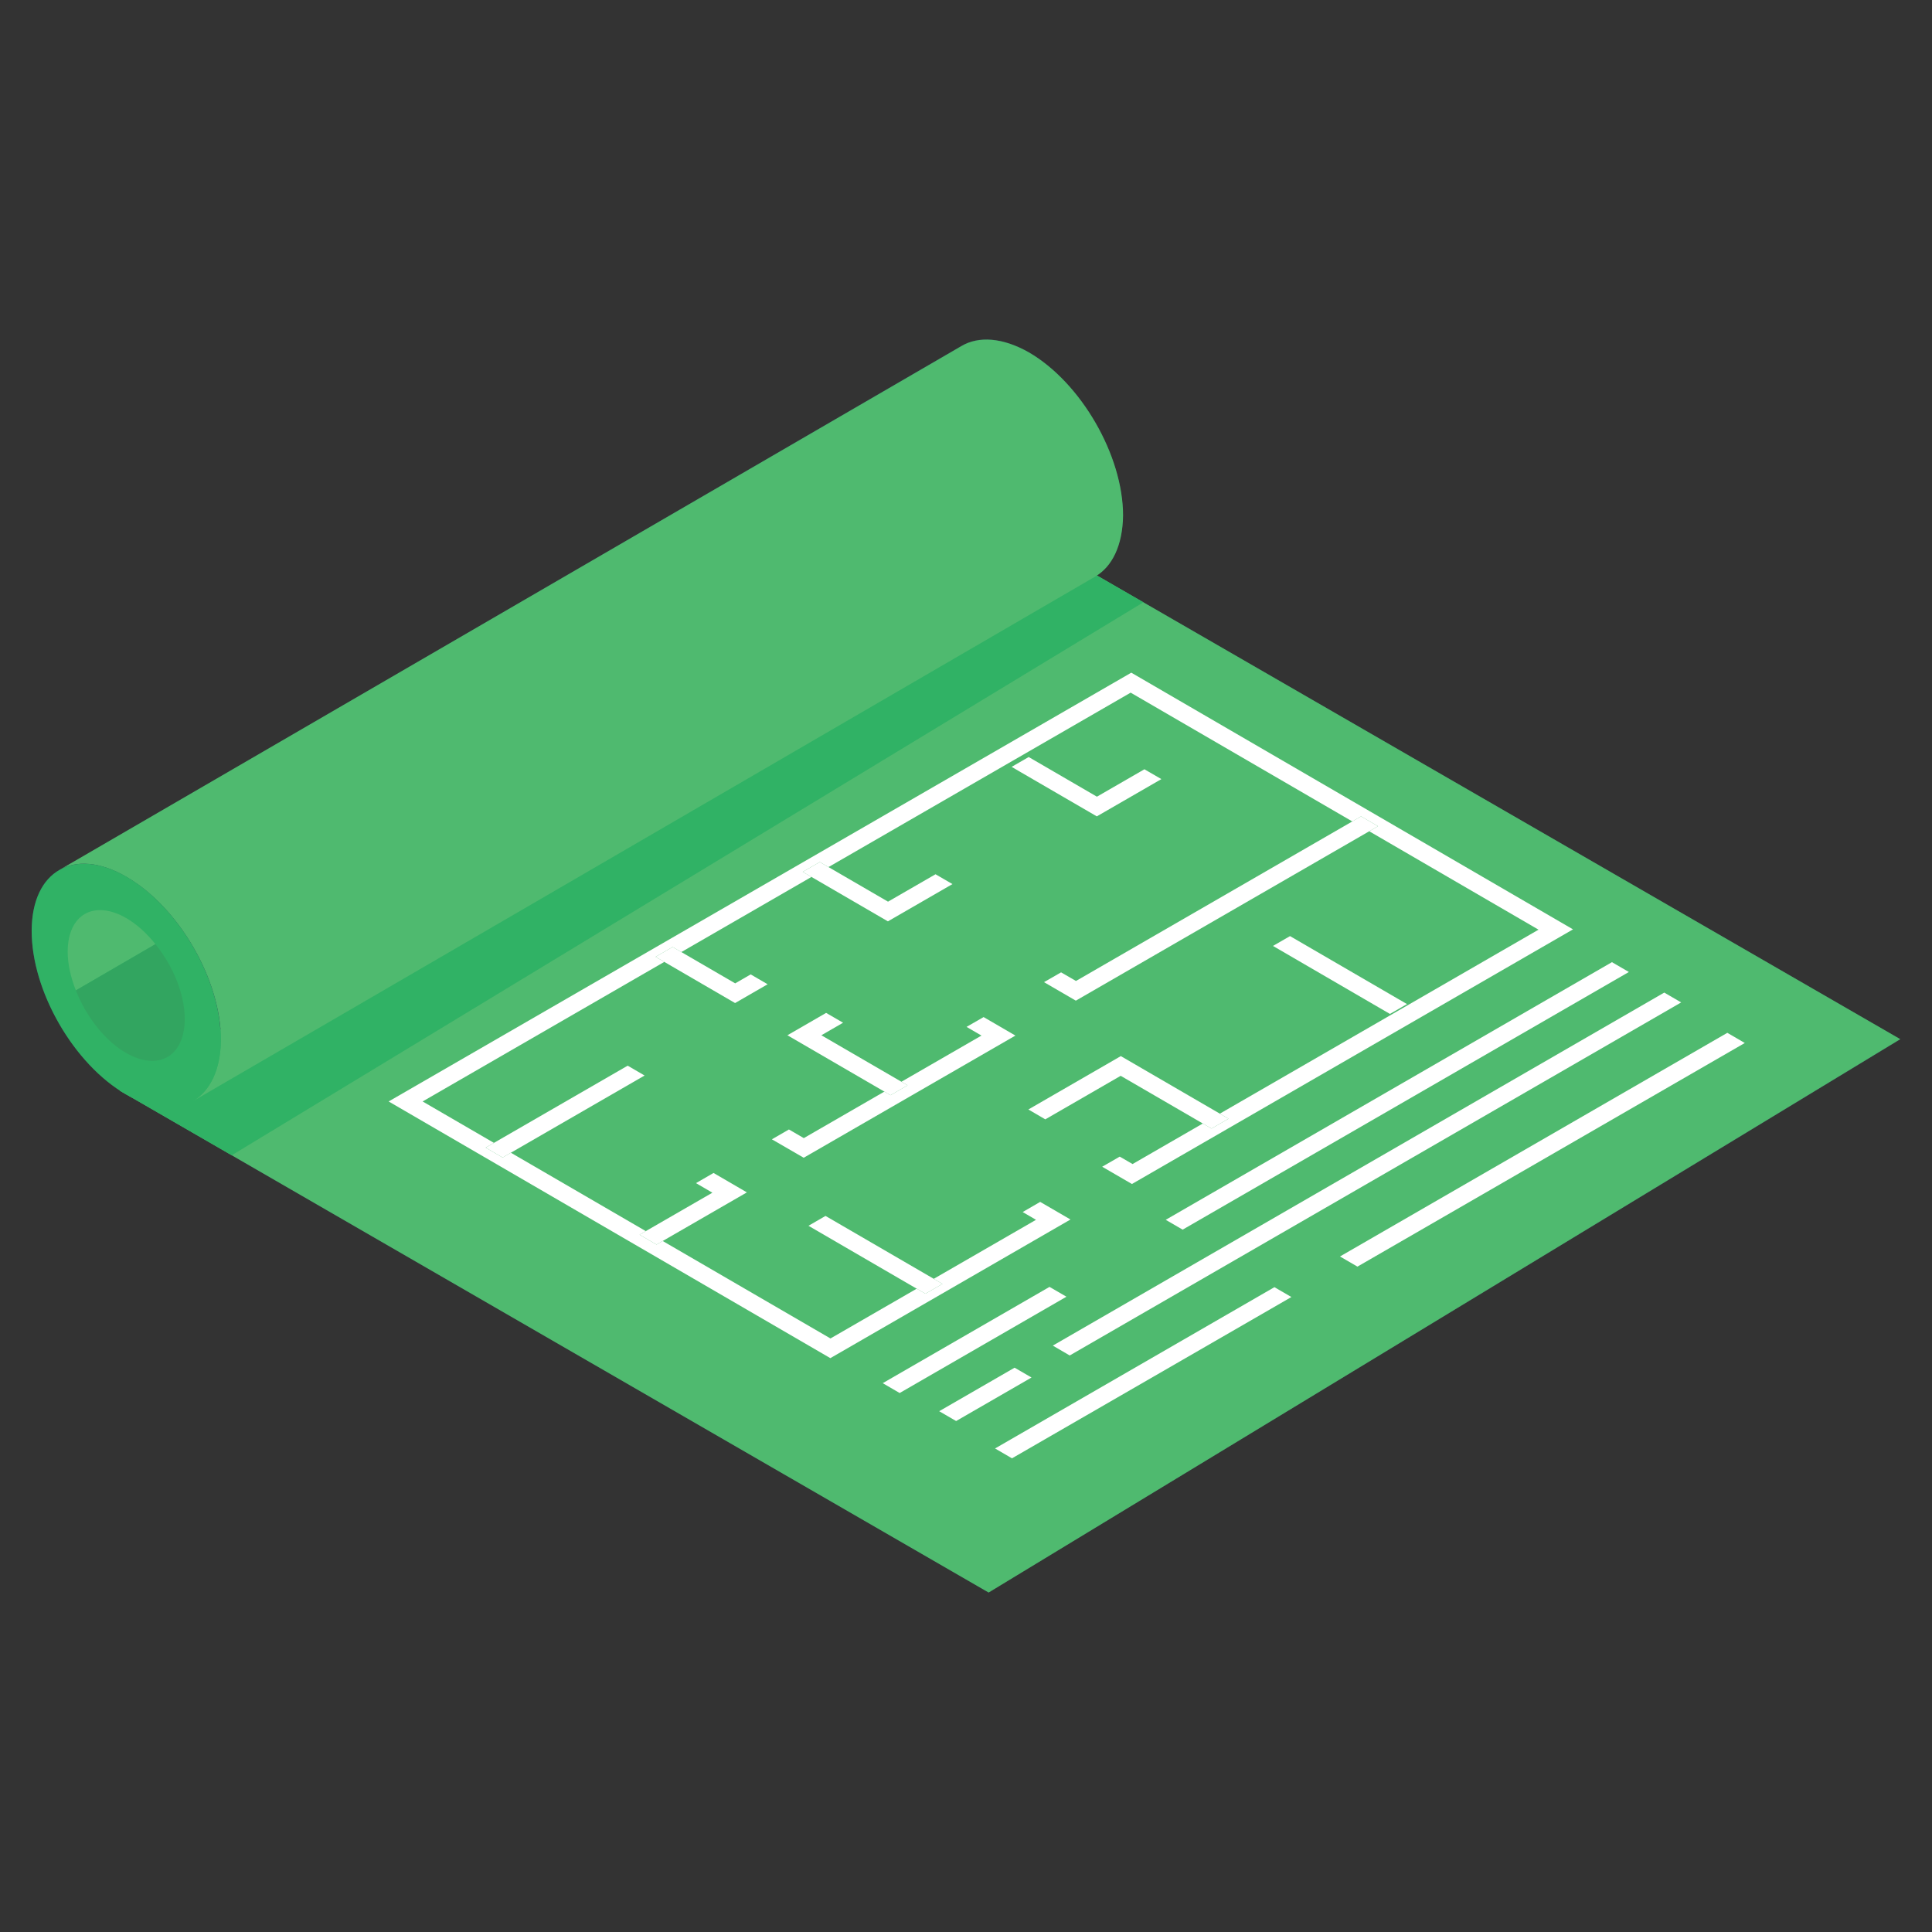 <?xml version="1.0" encoding="utf-8"?>
<!-- Generator: Adobe Illustrator 16.0.0, SVG Export Plug-In . SVG Version: 6.00 Build 0)  -->
<!DOCTYPE svg PUBLIC "-//W3C//DTD SVG 1.1//EN" "http://www.w3.org/Graphics/SVG/1.1/DTD/svg11.dtd">
<svg version="1.1" id="Layer_1" xmlns="http://www.w3.org/2000/svg" xmlns:xlink="http://www.w3.org/1999/xlink" x="0px" y="0px"
	 width="80px" height="80px" viewBox="0 0 80 80" enable-background="new 0 0 80 80" xml:space="preserve">
<rect x="0" y="0" width="80" height="80" fill="#333333" stroke="none"/>
<g>
	<g>
		<g>
			<path fill="#364B59" d="M78.689,43.034L40.937,65.939L9.6,47.838l-4.384-2.531l-0.258-0.146l0.016-0.016
				c-2.047-1.306-3.675-4.207-3.659-6.609c0-1.257,0.452-2.145,1.177-2.531c0.048-0.032,0.08-0.048,0.129-0.064l37.188-21.617
				c0.708-0.419,1.709-0.354,2.788,0.258c2.161,1.257,3.901,4.272,3.901,6.77c-0.016,1.209-0.435,2.063-1.096,2.467v0.016
				l1.95,1.112L78.689,43.034z"/>
		</g>
	</g>
	<g>
		<polygon fill="#4FBA6F" points="78.686,43.029 40.937,65.943 4.961,45.16 42.71,22.265 		"/>
		<g>
			<polygon fill="#30B265" points="42.71,22.265 4.961,45.16 9.595,47.838 47.345,24.94 			"/>
		</g>
		<path fill="#4FBA6F" d="M46.504,21.345c-0.017,1.248-0.455,2.123-1.151,2.528L7.999,45.591c0.697-0.421,1.134-1.296,1.15-2.526
			c0-2.498-1.75-5.51-3.92-6.758c-1.086-0.631-2.074-0.696-2.787-0.275l37.369-21.702c0.712-0.421,1.701-0.356,2.788,0.259
			C44.754,15.836,46.504,18.85,46.504,21.345z"/>
		<path fill="#30B265" d="M5.234,36.302c2.162,1.248,3.915,4.261,3.908,6.758c-0.007,2.495-1.771,3.501-3.934,2.252
			c-2.151-1.242-3.905-4.278-3.897-6.775C1.318,36.042,3.083,35.06,5.234,36.302z"/>
		<polygon fill="#FFFFFF" points="42.583,45.941 43.284,46.35 46.405,44.547 49.806,46.522 50.166,46.731 50.871,46.324 
			50.511,46.114 46.411,43.731 		"/>
		<polygon fill="#FFFFFF" points="48.27,50.51 48.971,50.917 67.448,40.248 66.747,39.841 		"/>
		<polygon fill="#FFFFFF" points="55.486,52.028 56.209,52.448 72.248,43.188 71.525,42.767 		"/>
		<polygon fill="#FFFFFF" points="43.594,55.719 44.295,56.127 69.614,41.508 68.913,41.101 		"/>
		<polygon fill="#FFFFFF" points="41.203,59.978 41.904,60.386 53.474,53.707 52.771,53.299 		"/>
		<polygon fill="#FFFFFF" points="38.89,58.435 39.591,58.842 42.713,57.04 42.012,56.633 		"/>
		<polygon fill="#FFFFFF" points="36.552,57.274 37.253,57.682 44.159,53.694 43.458,53.287 		"/>
		<polygon fill="#FFFFFF" points="27.146,39.62 27.507,39.83 30.438,41.534 31.786,40.756 31.084,40.348 30.443,40.719 
			28.213,39.423 27.852,39.213 		"/>
		<polygon fill="#FFFFFF" points="43.23,40.669 44.548,41.435 56.697,34.421 57.06,34.211 56.359,33.804 55.996,34.014 
			44.554,40.62 43.937,40.263 		"/>
		<polygon fill="#FFFFFF" points="32.605,42.868 36.62,45.201 36.875,45.35 37.581,44.941 37.326,44.793 34.011,42.868 
			34.91,42.349 34.208,41.942 		"/>
		<polygon fill="#FFFFFF" points="31.962,47.177 33.28,47.94 42.046,42.881 40.729,42.115 40.023,42.521 40.64,42.881 
			37.326,44.793 37.581,44.941 36.875,45.35 36.62,45.201 33.284,47.127 32.668,46.769 		"/>
		<polygon fill="#FFFFFF" points="28.819,48.991 29.499,49.387 26.741,50.978 26.484,51.126 27.185,51.535 27.441,51.387 
			30.927,49.374 29.546,48.57 		"/>
		<polygon fill="#FFFFFF" points="33.477,50.757 37.959,53.362 38.32,53.57 39.026,53.164 38.665,52.953 34.183,50.349 		"/>
		<polygon fill="#FFFFFF" points="52.711,39.169 57.193,41.775 57.555,41.985 58.261,41.577 57.899,41.367 53.417,38.762 		"/>
		<polygon fill="#FFFFFF" points="33.239,36.102 33.601,36.312 36.766,38.151 39.439,36.608 38.738,36.201 36.771,37.336 
			34.306,35.904 33.945,35.695 		"/>
		<polygon fill="#FFFFFF" points="41.89,31.754 42.251,31.965 45.417,33.804 48.09,32.261 47.388,31.854 45.421,32.989 
			42.958,31.557 42.596,31.347 		"/>
		<polygon fill="#FFFFFF" points="20.11,47.521 20.812,47.93 21.154,47.732 26.691,44.535 25.991,44.127 20.453,47.324 		"/>
		<polygon fill="#FFFFFF" points="16.093,45.609 34.383,56.238 44.326,50.497 43.072,49.768 42.347,50.188 42.899,50.51 
			38.665,52.953 39.026,53.164 38.32,53.57 37.959,53.362 34.388,55.423 27.441,51.387 27.185,51.535 26.484,51.126 26.741,50.978 
			21.154,47.732 20.812,47.93 20.11,47.521 20.453,47.324 17.5,45.609 27.507,39.83 27.146,39.62 27.852,39.213 28.213,39.423 
			33.601,36.312 33.239,36.102 33.945,35.695 34.306,35.904 46.818,28.681 55.996,34.014 56.359,33.804 57.06,34.211 56.697,34.421 
			63.707,38.496 50.511,46.114 50.871,46.324 50.166,46.731 49.806,46.522 46.897,48.201 46.366,47.893 45.639,48.312 
			46.871,49.027 65.135,38.483 46.844,27.854 		"/>
		<g>
			<path fill="#4FBA6F" d="M5.231,38.018c-1.332-0.769-2.424-0.161-2.428,1.384c-0.002,0.517,0.127,1.071,0.338,1.608l3.296-1.915
				C6.082,38.654,5.672,38.274,5.231,38.018z"/>
			<path fill="#32A560" d="M5.215,43.596c1.338,0.773,2.43,0.15,2.435-1.395c0.002-1.035-0.489-2.207-1.213-3.105l-3.296,1.915
				C3.561,42.08,4.329,43.085,5.215,43.596z"/>
		</g>
	</g>
</g>
</svg>
